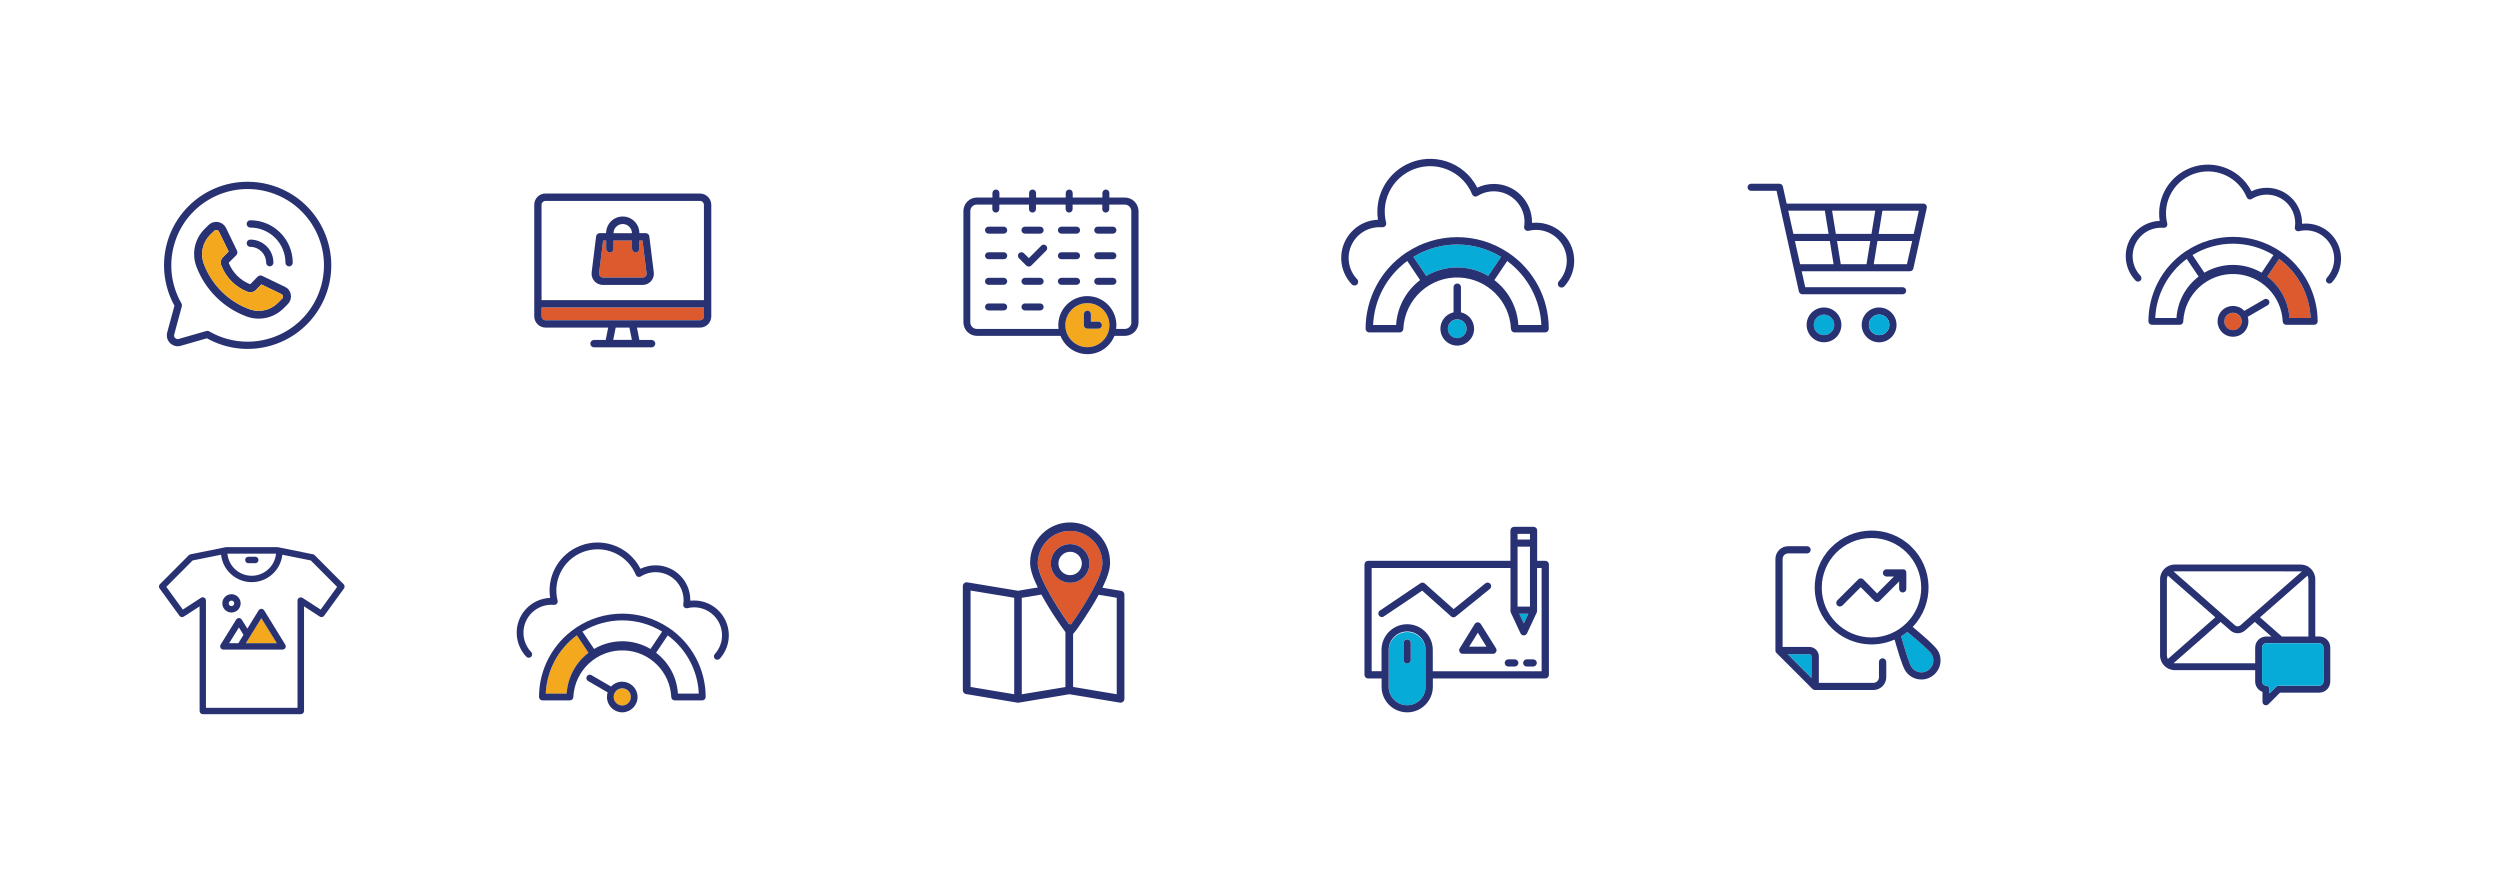 <?xml version="1.0" encoding="UTF-8"?>
<svg xmlns="http://www.w3.org/2000/svg" xmlns:xlink="http://www.w3.org/1999/xlink" version="1.1" id="Layer_2" x="0px" y="0px" viewBox="0 0 472.07 164.85" xml:space="preserve">
<g>
	<path fill="#283272" d="M46.75,34.32c-8.72,0-15.78,7.07-15.78,15.79c0,2.67,0.68,5.29,1.97,7.62l-1.37,5.05   c-0.3,1.1,0.35,2.23,1.45,2.53c0.36,0.1,0.75,0.1,1.11-0.01l4.94-1.42c7.61,4.25,17.23,1.53,21.48-6.08s1.53-17.23-6.08-21.48   C52.1,35.01,49.44,34.32,46.75,34.32z M46.75,64.52c-2.54,0-5.03-0.67-7.23-1.94c-0.17-0.11-0.37-0.14-0.56-0.08L33.75,64   c-0.36,0.11-0.75-0.1-0.85-0.46c-0.04-0.13-0.04-0.26,0-0.39l1.44-5.33c0.04-0.18,0.02-0.36-0.07-0.52   c-3.97-6.9-1.6-15.71,5.3-19.68s15.71-1.6,19.68,5.3s1.6,15.71-5.3,19.68C51.76,63.86,49.27,64.52,46.75,64.52z"></path>
	<path fill="#283272" d="M50.25,49.6c0,0.38,0.31,0.69,0.69,0.69s0.69-0.31,0.69-0.69c0-2.41-1.95-4.36-4.36-4.36   c-0.38,0-0.69,0.31-0.69,0.69c0,0.38,0.31,0.69,0.69,0.69C48.91,46.62,50.25,47.95,50.25,49.6z"></path>
	<path fill="#283272" d="M47.26,41.59c-0.38,0-0.69,0.31-0.69,0.69c0,0.38,0.31,0.69,0.69,0.69c3.67,0.01,6.64,2.98,6.64,6.64   c0,0.38,0.31,0.69,0.69,0.69s0.69-0.31,0.69-0.69C55.27,45.18,51.68,41.59,47.26,41.59z"></path>
	<path fill="#283272" d="M53.8,54.16l-4.27-2.06c-0.11-0.05-0.22-0.08-0.34-0.08c-0.21,0-0.4,0.08-0.55,0.23l-1.33,1.37l-0.06,0.03   h-0.07l0,0c-1.81-0.73-3.24-2.16-3.97-3.97l-0.02-0.07l1.42-1.42c0.22-0.23,0.28-0.57,0.14-0.86l-2.06-4.27   c-0.49-1.02-1.72-1.45-2.75-0.96c-0.21,0.1-0.4,0.23-0.56,0.4l-0.8,0.79c-1.82,1.84-2.41,4.57-1.51,7   c1.63,4.38,5.09,7.83,9.46,9.46c2.43,0.91,5.17,0.31,7.01-1.52l0.81-0.81c0.79-0.8,0.79-2.09,0-2.9C54.2,54.4,54,54.26,53.8,54.16z    M53.37,56.24c-0.01,0.03-0.03,0.05-0.05,0.08v0.02l-0.85,0.85c-0.96,0.96-2.26,1.5-3.62,1.5c-0.61,0-1.22-0.11-1.79-0.32   c-3.97-1.48-7.1-4.61-8.58-8.58c-0.69-1.88-0.24-3.99,1.17-5.41l0.82-0.79c0.1-0.09,0.23-0.15,0.37-0.15   c0.15-0.01,0.3,0.04,0.4,0.15c0.04,0.04,0.07,0.08,0.09,0.13l1.84,3.77l-1.06,1.06c-0.41,0.42-0.54,1.04-0.32,1.58   c0.86,2.24,2.6,4.02,4.82,4.92l0.1,0.04c0.18,0.07,0.37,0.11,0.56,0.11c0.41,0,0.8-0.17,1.08-0.46l1-1.03l3.77,1.82   C53.4,55.66,53.5,55.98,53.37,56.24z"></path>
	<path fill="#F4A81D" d="M53.37,56.24c-0.01,0.03-0.03,0.05-0.05,0.08v0.02l-0.85,0.85c-0.96,0.96-2.26,1.5-3.62,1.5   c-0.61,0-1.22-0.11-1.79-0.32c-3.97-1.48-7.1-4.61-8.58-8.58c-0.69-1.88-0.24-3.99,1.17-5.41l0.82-0.79   c0.1-0.09,0.23-0.15,0.37-0.15c0.15-0.01,0.3,0.04,0.4,0.15c0.04,0.04,0.07,0.08,0.09,0.13l1.84,3.77l-1.06,1.06   c-0.41,0.42-0.54,1.04-0.32,1.58c0.86,2.24,2.6,4.02,4.82,4.92l0.1,0.04c0.18,0.07,0.37,0.11,0.56,0.11c0.41,0,0.8-0.17,1.08-0.46   l1-1.03l3.77,1.82C53.4,55.66,53.5,55.98,53.37,56.24z"></path>
</g>
<path fill="#DD592E" d="M132.93,58.06v1.67c0,0.41-0.33,0.73-0.74,0.74h-29.18c-0.41,0.01-0.74-0.32-0.75-0.73c0,0,0,0,0-0.01v-1.67  H132.93z"></path>
<path fill="#DD592E" d="M121.9,52.16c-0.14,0.16-0.33,0.24-0.54,0.24h-7.53c-0.4,0-0.72-0.32-0.72-0.72c0-0.03,0-0.06,0.01-0.09  l0.77-6.18h0.57v1.55c0,0.38,0.31,0.7,0.7,0.7c0.38,0,0.7-0.31,0.7-0.7v-1.55h3.48v1.54c0,0.38,0.31,0.7,0.7,0.7  c0.38,0,0.7-0.31,0.7-0.7v-1.54h0.58l0.77,6.18C122.1,51.8,122.04,52.01,121.9,52.16z"></path>
<path fill="#283272" d="M132.18,36.54h-29.16c-1.18-0.01-2.14,0.94-2.14,2.12c0,0,0,0.01,0,0.01v21.05c0,1.18,0.95,2.13,2.13,2.14  c0,0,0.01,0,0.01,0h11.82l-0.47,2.33h-2.2c-0.38,0-0.7,0.31-0.7,0.7s0.31,0.7,0.7,0.7h10.86c0.38,0,0.7-0.31,0.7-0.7  s-0.31-0.7-0.7-0.7h-2.3l-0.46-2.33h11.91c1.18,0,2.13-0.95,2.13-2.13V38.68C134.31,37.5,133.35,36.55,132.18,36.54z M103.01,37.94  h29.16c0.41-0.01,0.74,0.32,0.75,0.73c0,0,0,0.01,0,0.01v17.99h-30.66V38.68c0-0.41,0.33-0.74,0.74-0.74  C103,37.94,103.01,37.94,103.01,37.94z M119.32,64.18h-3.53l0.47-2.32h2.59L119.32,64.18z M132.18,60.47h-29.16  c-0.41,0.01-0.74-0.32-0.75-0.73c0,0,0-0.01,0-0.01v-1.67h30.66v1.67c0,0.41-0.33,0.74-0.74,0.74  C132.19,60.47,132.18,60.47,132.18,60.47z"></path>
<path fill="#283272" d="M113.83,53.8h7.53c1.17,0,2.11-0.95,2.11-2.12c0-0.09-0.01-0.17-0.02-0.26l-0.84-6.79  c-0.04-0.35-0.34-0.61-0.7-0.61h-1.18c0-1.73-1.4-3.14-3.14-3.14c-1.73,0-3.14,1.4-3.14,3.14h-1.19c-0.35,0-0.65,0.26-0.7,0.61  l-0.84,6.79c-0.14,1.16,0.68,2.21,1.83,2.36C113.65,53.79,113.74,53.8,113.83,53.8L113.83,53.8z M117.59,42.3  c0.96,0,1.74,0.78,1.74,1.74h-3.48C115.85,43.08,116.63,42.3,117.59,42.3C117.59,42.3,117.59,42.3,117.59,42.3L117.59,42.3z   M113.12,51.6l0.77-6.18h0.57v1.55c0,0.38,0.31,0.7,0.7,0.7c0.38,0,0.7-0.31,0.7-0.7v-1.55h3.48v1.54c0,0.38,0.31,0.7,0.7,0.7  c0.38,0,0.7-0.31,0.7-0.7v-1.54h0.58l0.77,6.18c0.03,0.2-0.04,0.41-0.17,0.56c-0.14,0.16-0.33,0.24-0.54,0.24h-7.53  c-0.4,0-0.72-0.32-0.72-0.72C113.11,51.65,113.11,51.63,113.12,51.6z"></path>
<path fill="#F4A81D" d="M205.33,57.24c-2.3,0-4.16,1.86-4.16,4.16c0,2.3,1.86,4.16,4.16,4.16c2.3,0,4.16-1.86,4.16-4.16l0,0  C209.48,59.1,207.62,57.24,205.33,57.24z M207.41,62.06h-2.08c-0.37,0-0.66-0.3-0.66-0.66v-2.08c0-0.37,0.3-0.66,0.66-0.66  c0.37,0,0.66,0.3,0.66,0.66v1.42h1.42c0.37,0,0.66,0.3,0.66,0.66C208.07,61.77,207.77,62.06,207.41,62.06z"></path>
<path fill="#283272" d="M212.4,37.3h-2.92v-0.85c0-0.37-0.3-0.66-0.66-0.66s-0.66,0.3-0.66,0.66v0.85h-5.6v-0.85  c0-0.37-0.3-0.66-0.66-0.66s-0.66,0.3-0.66,0.66v0.85h-5.6v-0.85c0-0.37-0.3-0.66-0.66-0.66c-0.37,0-0.66,0.3-0.66,0.66v0.85h-5.6  v-0.85c0-0.37-0.3-0.66-0.66-0.66s-0.66,0.3-0.66,0.66v0.85h-2.92c-1.41,0-2.56,1.15-2.56,2.56v21c0,1.41,1.15,2.56,2.56,2.56h15.77  c1.12,2.81,4.31,4.19,7.12,3.07c1.4-0.56,2.51-1.67,3.07-3.07h1.99c1.41,0,2.56-1.15,2.56-2.56v-21  C214.97,38.45,213.82,37.3,212.4,37.3C212.4,37.3,212.4,37.3,212.4,37.3z M205.33,65.56c-2.3,0-4.16-1.86-4.16-4.16  s1.86-4.16,4.16-4.16c2.3,0,4.16,1.86,4.16,4.16v0C209.48,63.7,207.62,65.56,205.33,65.56z M213.64,60.87  c0,0.68-0.55,1.24-1.24,1.24h0h-1.64c0.39-3-1.72-5.76-4.73-6.15c-3-0.39-5.76,1.72-6.15,4.73c-0.06,0.47-0.06,0.95,0,1.42h-15.42  c-0.68,0-1.24-0.55-1.24-1.24l0,0v-21c0-0.68,0.55-1.24,1.24-1.24h2.92v0.85c0,0.37,0.3,0.66,0.66,0.66s0.66-0.3,0.66-0.66v-0.85  h5.6v0.85c0,0.37,0.3,0.66,0.66,0.66c0.37,0,0.66-0.3,0.66-0.66v-0.85h5.6v0.85c0,0.37,0.3,0.66,0.66,0.66s0.66-0.3,0.66-0.66v-0.85  h5.6v0.85c0,0.37,0.3,0.66,0.66,0.66s0.66-0.3,0.66-0.66v-0.85h2.92c0.68,0,1.24,0.56,1.24,1.24V60.87z"></path>
<path fill="#283272" d="M189.53,42.8h-2.87c-0.37,0-0.66,0.3-0.66,0.66s0.3,0.66,0.66,0.66h2.87c0.37,0,0.66-0.3,0.66-0.66  S189.9,42.8,189.53,42.8z"></path>
<path fill="#283272" d="M189.53,47.63h-2.87c-0.37,0-0.66,0.3-0.66,0.66c0,0.37,0.3,0.66,0.66,0.66h2.87c0.37,0,0.66-0.3,0.66-0.66  C190.2,47.93,189.9,47.63,189.53,47.63z"></path>
<path fill="#283272" d="M189.53,52.46h-2.87c-0.37,0-0.66,0.3-0.66,0.66c0,0.37,0.3,0.66,0.66,0.66h2.87c0.37,0,0.66-0.3,0.66-0.66  C190.2,52.76,189.9,52.46,189.53,52.46z"></path>
<path fill="#283272" d="M189.53,57.3h-2.87c-0.37,0-0.66,0.3-0.66,0.66s0.3,0.66,0.66,0.66h2.87c0.37,0,0.66-0.3,0.66-0.66  S189.9,57.3,189.53,57.3z"></path>
<path fill="#283272" d="M193.54,44.12h2.87c0.37,0,0.66-0.3,0.66-0.66s-0.3-0.66-0.66-0.66h-2.87c-0.37,0-0.66,0.3-0.66,0.66  S193.17,44.12,193.54,44.12z"></path>
<path fill="#283272" d="M196.41,52.46h-2.87c-0.37,0-0.66,0.3-0.66,0.66c0,0.37,0.3,0.66,0.66,0.66h2.87c0.37,0,0.66-0.3,0.66-0.66  C197.07,52.76,196.77,52.46,196.41,52.46z"></path>
<path fill="#283272" d="M196.41,57.3h-2.87c-0.37,0-0.66,0.3-0.66,0.66s0.3,0.66,0.66,0.66h2.87c0.37,0,0.66-0.3,0.66-0.66  S196.77,57.3,196.41,57.3z"></path>
<path fill="#283272" d="M203.28,42.8h-2.86c-0.37,0-0.66,0.3-0.66,0.66s0.3,0.66,0.66,0.66h2.87c0.37,0,0.66-0.3,0.66-0.66  s-0.3-0.66-0.66-0.66H203.28z"></path>
<path fill="#283272" d="M203.28,47.63h-2.86c-0.37,0-0.66,0.3-0.66,0.66c0,0.37,0.3,0.66,0.66,0.66h2.87c0.37,0,0.66-0.3,0.66-0.66  c0-0.37-0.3-0.66-0.66-0.66H203.28z"></path>
<path fill="#283272" d="M203.28,52.46h-2.86c-0.37,0-0.66,0.3-0.66,0.66c0,0.37,0.3,0.66,0.66,0.66h2.87c0.37,0,0.66-0.3,0.66-0.66  c0-0.37-0.3-0.66-0.66-0.66H203.28z"></path>
<path fill="#283272" d="M210.15,42.8h-2.87c-0.37,0-0.66,0.3-0.66,0.66s0.3,0.66,0.66,0.66h2.87c0.37,0,0.66-0.3,0.66-0.66  S210.51,42.8,210.15,42.8z"></path>
<path fill="#283272" d="M210.15,47.63h-2.87c-0.37,0-0.66,0.3-0.66,0.66c0,0.37,0.3,0.66,0.66,0.66h2.87c0.37,0,0.66-0.3,0.66-0.66  C210.81,47.93,210.51,47.63,210.15,47.63z"></path>
<path fill="#283272" d="M210.15,52.46h-2.87c-0.37,0-0.66,0.3-0.66,0.66c0,0.37,0.3,0.66,0.66,0.66h2.87c0.37,0,0.66-0.3,0.66-0.66  C210.81,52.76,210.51,52.46,210.15,52.46z"></path>
<path fill="#283272" d="M196.63,46.39l-2.35,2.35l-0.93-0.92c-0.26-0.26-0.68-0.26-0.94,0c-0.26,0.26-0.26,0.68,0,0.94l1.38,1.39  c0.13,0.12,0.29,0.19,0.47,0.19c0.17,0,0.34-0.07,0.47-0.19l2.82-2.82c0.26-0.26,0.26-0.68,0-0.94c-0.26-0.26-0.68-0.26-0.94,0  L196.63,46.39z"></path>
<path fill="#283272" d="M207.41,60.74h-1.42v-1.42c0-0.37-0.3-0.66-0.66-0.66c-0.37,0-0.66,0.3-0.66,0.66v2.08  c0,0.37,0.3,0.66,0.66,0.66h2.08c0.37,0,0.66-0.3,0.66-0.66S207.77,60.74,207.41,60.74z"></path>
<path fill="#06ACD7" d="M276.94,62.07c0.01,0.98-0.77,1.78-1.75,1.8s-1.78-0.77-1.8-1.75c-0.01-0.98,0.77-1.78,1.75-1.8  c0.01,0,0.02,0,0.02,0C276.14,60.32,276.93,61.1,276.94,62.07z"></path>
<path fill="#06ACD7" d="M283.44,48.5l-2.42,3.6c-3.61-2.13-8.1-2.13-11.71,0l-2.42-3.6C271.97,45.4,278.36,45.4,283.44,48.5z"></path>
<path fill="#283272" d="M275.87,58.98L275.87,58.98v-4.75c0-0.39-0.31-0.7-0.7-0.7s-0.7,0.31-0.7,0.7v4.75  c-1.71,0.39-2.79,2.09-2.4,3.8s2.09,2.79,3.8,2.4s2.79-2.09,2.4-3.8C278,60.18,277.07,59.25,275.87,58.98z M275.17,63.85  c-0.98,0-1.78-0.79-1.78-1.77c0-0.98,0.79-1.78,1.77-1.78s1.78,0.79,1.78,1.77c0,0,0,0,0,0C276.94,63.05,276.15,63.84,275.17,63.85z  "></path>
<path fill="#283272" d="M284.89,47.77L284.89,47.77l-0.07-0.05c-0.02-0.01-0.04-0.02-0.06-0.03c-5.81-3.88-13.38-3.88-19.19,0  l-0.05,0.03h-0.02l-0.05,0.04c-4.74,3.22-7.58,8.58-7.59,14.31c0,0.39,0.31,0.7,0.7,0.7h5.73c0.39,0,0.7-0.31,0.7-0.7  c0.28-5.61,5.05-9.94,10.66-9.66c5.23,0.26,9.41,4.44,9.66,9.66c0,0.39,0.31,0.7,0.7,0.7h5.74c0.39,0,0.7-0.31,0.7-0.7  C292.46,56.33,289.63,50.98,284.89,47.77z M263.62,61.37h-4.34c0.21-4.8,2.58-9.24,6.45-12.09l2.42,3.61  C265.48,54.93,263.83,58.02,263.62,61.37z M269.31,52.1l-2.42-3.6c5.08-3.1,11.47-3.1,16.55,0l-2.42,3.6  C277.41,49.97,272.93,49.97,269.31,52.1L269.31,52.1z M286.71,61.37c-0.21-3.35-1.86-6.44-4.53-8.48l2.42-3.6  c3.86,2.85,6.23,7.29,6.45,12.08H286.71z"></path>
<path fill="#283272" d="M290.05,42.05c-0.25,0-0.51,0.01-0.76,0.04v-0.14c0-3.98-3.22-7.21-7.21-7.22c-1.08,0-2.15,0.24-3.13,0.71  c-2.5-4.91-8.51-6.86-13.42-4.36c-3.84,1.96-5.99,6.15-5.33,10.41c-3.98,0.15-7.09,3.5-6.94,7.49c0.07,1.77,0.78,3.45,2,4.72  c0.27,0.28,0.71,0.29,0.99,0.02c0.28-0.27,0.29-0.71,0.02-0.99c-2.22-2.32-2.13-6,0.19-8.22c1.08-1.04,2.53-1.61,4.02-1.61  c0.15,0,0.32,0,0.52,0.02c0.39,0.03,0.73-0.25,0.76-0.64c0.01-0.08,0-0.15-0.02-0.23c-1.16-4.59,1.63-9.25,6.22-10.41  c4.13-1.04,8.4,1.11,10.02,5.05c0.08,0.18,0.23,0.33,0.42,0.39c0.2,0.06,0.41,0.04,0.59-0.07c2.72-1.7,6.3-0.87,8,1.84  c0.58,0.92,0.88,1.98,0.88,3.07c0,0.3-0.03,0.59-0.07,0.88c-0.04,0.23,0.05,0.47,0.22,0.62c0.17,0.16,0.41,0.22,0.64,0.16  c0.45-0.11,0.91-0.17,1.38-0.17c3.21,0,5.81,2.61,5.81,5.82c0,1.44-0.54,2.83-1.5,3.89c-0.26,0.29-0.24,0.74,0.05,1  c0.29,0.26,0.74,0.24,1-0.05c2.67-2.96,2.43-7.53-0.54-10.19C293.55,42.71,291.83,42.05,290.05,42.05z"></path>
<path fill="#06ACD7" d="M346.36,61.34c0,1.07-0.87,1.94-1.94,1.94s-1.94-0.87-1.94-1.94c0-1.07,0.87-1.94,1.94-1.94c0,0,0,0,0,0  C345.49,59.41,346.36,60.27,346.36,61.34z"></path>
<path fill="#283272" d="M363.83,39.26c0.04-0.2,0-0.41-0.13-0.57c-0.13-0.16-0.32-0.25-0.53-0.25h-25.8l-0.71-3.22  c-0.07-0.31-0.35-0.53-0.67-0.53h-5.33c-0.37,0-0.67,0.3-0.67,0.67c0,0.37,0.3,0.67,0.67,0.67h4.8l0.71,3.21l0,0l3.51,15.8  c0.07,0.31,0.35,0.54,0.67,0.53h18.92c0.37,0,0.67-0.3,0.67-0.67c0-0.37-0.3-0.67-0.67-0.67h-18.39l-0.67-3.01h20.42  c0.32,0.01,0.6-0.21,0.67-0.53l1.27-5.73l0,0L363.83,39.26z M361.36,44.17h-6.62l0.71-4.38h6.88L361.36,44.17z M347.59,49.89  l-0.71-4.38h6.28l-0.71,4.38H347.59z M346.66,44.16l-0.71-4.38h8.15l-0.71,4.38H346.66z M344.58,39.78l0.71,4.38h-6.65l-0.97-4.38  H344.58z M338.93,45.51h6.59l0.71,4.38h-6.32L338.93,45.51z M360.08,49.89h-6.27l0.71-4.38h6.55L360.08,49.89z"></path>
<path fill="#283272" d="M344.42,58.06c-1.81,0-3.28,1.47-3.28,3.29c0,1.81,1.47,3.28,3.29,3.28c1.81,0,3.28-1.47,3.28-3.29  C347.7,59.53,346.23,58.06,344.42,58.06z M344.42,63.28c-1.07,0-1.94-0.87-1.93-1.94s0.87-1.94,1.94-1.93  c1.07,0,1.93,0.87,1.93,1.94C346.36,62.41,345.49,63.28,344.42,63.28z"></path>
<path fill="#283272" d="M354.83,58.06c-1.81,0-3.29,1.47-3.29,3.29c0,1.81,1.47,3.29,3.29,3.29c1.81,0,3.29-1.47,3.29-3.29l0,0  C358.11,59.53,356.64,58.06,354.83,58.06z M354.83,63.28c-1.07,0-1.94-0.87-1.94-1.94c0-1.07,0.87-1.94,1.94-1.94  c1.07,0,1.94,0.87,1.94,1.94l0,0C356.77,62.41,355.9,63.28,354.83,63.28z"></path>
<path fill="#06ACD7" d="M356.77,61.34c0,1.07-0.87,1.94-1.94,1.94c-1.07,0-1.94-0.87-1.94-1.94c0-1.07,0.87-1.94,1.94-1.94  c0,0,0,0,0.01,0C355.9,59.41,356.77,60.27,356.77,61.34z"></path>
<path fill="#DD592E" d="M423.28,60.7c0.01,0.91-0.71,1.65-1.62,1.66c-0.91,0.01-1.65-0.71-1.66-1.62c-0.01-0.91,0.71-1.65,1.62-1.66  c0.01,0,0.02,0,0.02,0C422.54,59.08,423.27,59.81,423.28,60.7z"></path>
<path fill="#DD592E" d="M436.31,60.05h-4.01c-0.19-3.09-1.72-5.95-4.18-7.83l2.23-3.33C433.93,51.53,436.12,55.63,436.31,60.05z"></path>
<path fill="#283272" d="M430.63,47.49L430.63,47.49l-0.06-0.05c-0.02-0.01-0.04-0.02-0.06-0.03c-5.35-3.57-12.33-3.58-17.68-0.02  l0,0l-0.08,0.04l-0.05,0.04h-0.02l0,0c-4.38,2.97-7,7.92-7,13.21c0,0.36,0.29,0.65,0.65,0.65h5.28c0.36,0,0.65-0.29,0.65-0.65  c0.25-5.18,4.66-9.18,9.85-8.93c4.83,0.24,8.69,4.1,8.93,8.93c0,0.36,0.29,0.65,0.65,0.65h5.3c0.36,0,0.65-0.29,0.65-0.65  C437.62,55.4,435,50.46,430.63,47.49z M410.98,60.05h-4.01c0.2-4.43,2.39-8.53,5.95-11.16l2.24,3.33  C412.7,54.1,411.17,56.96,410.98,60.05z M416.24,51.49l-2.23-3.33l0,0c4.69-2.86,10.59-2.86,15.28,0l-2.23,3.33  C423.71,49.53,419.58,49.53,416.24,51.49z M432.31,60.05c-0.19-3.09-1.72-5.95-4.18-7.83l2.23-3.33c3.57,2.63,5.75,6.73,5.95,11.16  L432.31,60.05z"></path>
<path fill="#283272" d="M435.39,42.21c-0.23,0-0.47,0.01-0.7,0.04v-0.13c0-3.68-2.98-6.66-6.66-6.66c-1,0-1.99,0.22-2.89,0.66  c-2.31-4.54-7.86-6.34-12.4-4.03c-3.55,1.81-5.53,5.68-4.93,9.62c-3.68,0.14-6.55,3.23-6.41,6.91c0.06,1.63,0.72,3.18,1.85,4.36  c0.25,0.26,0.66,0.27,0.92,0.02c0.26-0.25,0.27-0.66,0.02-0.92c-2.05-2.14-1.97-5.54,0.17-7.59c1-0.96,2.33-1.49,3.72-1.49  c0.14,0,0.29,0,0.48,0.02c0.36,0.03,0.67-0.23,0.7-0.59c0.01-0.07,0-0.14-0.02-0.21c-1.07-4.24,1.51-8.55,5.75-9.61  c3.82-0.96,7.76,1.03,9.26,4.66c0.14,0.33,0.52,0.49,0.85,0.35c0.03-0.01,0.06-0.03,0.09-0.05c2.51-1.57,5.82-0.81,7.39,1.7  c0.53,0.85,0.82,1.84,0.82,2.84c0,0.27-0.03,0.54-0.07,0.81c-0.03,0.21,0.04,0.43,0.2,0.58c0.16,0.15,0.38,0.2,0.59,0.15  c0.42-0.1,0.84-0.16,1.27-0.16c2.97,0,5.37,2.41,5.37,5.37c0,1.33-0.49,2.61-1.39,3.6c-0.24,0.27-0.22,0.68,0.05,0.92  c0.27,0.24,0.68,0.22,0.92-0.05c2.47-2.73,2.25-6.95-0.48-9.42C438.64,42.82,437.04,42.21,435.39,42.21z"></path>
<path fill="#283272" d="M427.58,56.5l-3.79,2.2c-1.09-1.18-2.94-1.25-4.12-0.16c-1.18,1.09-1.25,2.94-0.16,4.12  c1.09,1.18,2.94,1.25,4.12,0.16c0.82-0.76,1.13-1.93,0.81-3l0,0l3.79-2.2c0.3-0.19,0.39-0.59,0.2-0.89  C428.25,56.45,427.88,56.35,427.58,56.5L427.58,56.5z M421.65,62.34c-0.91,0-1.64-0.73-1.64-1.64c0-0.91,0.73-1.64,1.64-1.64  c0.91,0,1.64,0.73,1.64,1.64c0,0,0,0,0,0C423.29,61.6,422.55,62.34,421.65,62.34L421.65,62.34z"></path>
<polygon fill="#F4A81D" points="52.28,121.45 46.44,121.45 49.36,116.72 "></polygon>
<path fill="#283272" d="M49.88,115.25c-0.18-0.29-0.55-0.37-0.84-0.2c-0.08,0.05-0.15,0.12-0.2,0.2l-2.13,3.45l-1.07-1.71  c-0.18-0.29-0.55-0.37-0.84-0.2c-0.08,0.05-0.15,0.12-0.2,0.2l-2.94,4.74c-0.18,0.28-0.09,0.66,0.19,0.84  c0.1,0.06,0.21,0.09,0.32,0.09h3.09h0.04h8.05c0.22,0,0.42-0.11,0.53-0.3c0.11-0.19,0.11-0.42,0-0.61L49.88,115.25z M45.01,121.45  h-1.74l1.85-2.97l0.86,1.39l0,0L45.01,121.45z M46.44,121.45l2.91-4.72l2.92,4.72H46.44z"></path>
<path fill="#283272" d="M64.89,110.32l-5.47-5.49c-0.08-0.08-0.19-0.14-0.3-0.16l-6.62-1.34c-0.04-0.01-0.08-0.01-0.12-0.02H42.7  c-0.04,0-0.08,0.01-0.12,0.02l-6.62,1.34c-0.11,0.03-0.22,0.08-0.3,0.16l-5.47,5.49c-0.21,0.21-0.24,0.55-0.06,0.79l3.76,5.17  c0.19,0.26,0.55,0.33,0.82,0.15l2.98-1.93v19.75c0,0.34,0.27,0.61,0.61,0.61h18.5c0.34,0,0.61-0.27,0.61-0.61V114.5l2.97,1.93  c0.27,0.18,0.63,0.11,0.82-0.15l3.76-5.17C65.13,110.87,65.1,110.53,64.89,110.32z M52.12,104.55c-0.24,2.53-2.5,4.39-5.03,4.15  c-2.2-0.21-3.93-1.95-4.15-4.15H52.12z M60.55,115.11l-3.43-2.22c-0.28-0.18-0.66-0.1-0.84,0.18c-0.06,0.1-0.1,0.21-0.1,0.33v20.25  H38.89v-20.26c0-0.34-0.27-0.61-0.61-0.61c-0.12,0-0.23,0.03-0.33,0.1l-3.43,2.22l-3.12-4.28l4.97-4.99l5.37-1.08l0,0  c0.36,3.2,3.24,5.5,6.44,5.14c2.7-0.3,4.83-2.44,5.14-5.14l0,0l5.37,1.08l4.97,4.99L60.55,115.11z"></path>
<path fill="#283272" d="M46.9,106.35h1.3c0.34,0,0.61-0.27,0.61-0.61c0-0.34-0.27-0.61-0.61-0.61h-1.3c-0.34,0-0.61,0.27-0.61,0.61  C46.29,106.08,46.56,106.35,46.9,106.35z"></path>
<path fill="#283272" d="M43.71,115.66c0.96,0,1.73-0.78,1.73-1.73c0-0.96-0.78-1.73-1.73-1.73c-0.95,0-1.73,0.77-1.73,1.72  C41.97,114.88,42.75,115.66,43.71,115.66C43.71,115.66,43.71,115.66,43.71,115.66z M43.71,113.41c0.29,0,0.52,0.23,0.52,0.52  c0,0.29-0.23,0.52-0.52,0.52c-0.29,0-0.52-0.23-0.52-0.52c0,0,0-0.01,0-0.01C43.2,113.64,43.43,113.41,43.71,113.41z"></path>
<path fill="#F4A81D" d="M119.12,131.61c0.01,0.89-0.7,1.62-1.6,1.63c-0.89,0.01-1.62-0.7-1.63-1.6c-0.01-0.89,0.7-1.62,1.6-1.63  c0.01,0,0.01,0,0.02,0C118.39,130.01,119.11,130.73,119.12,131.61z"></path>
<path fill="#F4A81D" d="M111.12,123.26c-2.43,1.85-3.94,4.67-4.12,7.72h-3.95c0.19-4.37,2.35-8.41,5.87-11L111.12,123.26z"></path>
<path fill="#283272" d="M117.5,128.72c-0.8,0-1.57,0.33-2.12,0.92l-3.73-2.17c-0.31-0.16-0.7-0.04-0.86,0.27  c-0.15,0.29-0.06,0.66,0.22,0.83l3.73,2.17l0,0c-0.09,0.28-0.13,0.57-0.13,0.86c-0.01,1.6,1.28,2.9,2.87,2.91s2.9-1.28,2.91-2.87  c0.01-1.6-1.28-2.9-2.87-2.91c-0.01,0-0.03,0-0.04,0L117.5,128.72z M117.5,133.22c-0.89,0-1.62-0.72-1.62-1.62  c0-0.89,0.72-1.62,1.62-1.62c0.89,0,1.62,0.72,1.62,1.62c0,0,0,0,0,0C119.12,132.5,118.4,133.22,117.5,133.22z"></path>
<path fill="#283272" d="M126.35,118.59l-0.03-0.02c-0.01-0.01-0.02-0.02-0.04-0.03l-0.04-0.02l0,0l-0.04-0.02  c-5.28-3.51-12.15-3.5-17.42,0.02c-0.02,0.01-0.04,0.02-0.05,0.03l-0.06,0.05l0,0c-4.31,2.93-6.89,7.8-6.89,13.01  c0,0.35,0.29,0.64,0.64,0.64h5.2c0.35,0,0.64-0.29,0.64-0.64c0.25-5.11,4.59-9.04,9.7-8.79c4.76,0.23,8.56,4.04,8.79,8.79  c0,0.35,0.29,0.64,0.64,0.64h5.22c0.35,0,0.64-0.29,0.64-0.64C133.25,126.39,130.66,121.52,126.35,118.59z M107,130.97h-3.95  c0.19-4.36,2.35-8.41,5.87-11l2.2,3.29C108.69,125.11,107.19,127.92,107,130.97z M112.18,122.54l-2.2-3.28  c4.62-2.82,10.43-2.82,15.05,0l-2.2,3.28C119.54,120.6,115.47,120.6,112.18,122.54L112.18,122.54z M128.01,130.97  c-0.19-3.05-1.69-5.86-4.12-7.71l2.2-3.28l0,0c3.51,2.59,5.67,6.63,5.86,10.99H128.01z"></path>
<path fill="#283272" d="M131.04,113.39c-0.23,0-0.46,0.01-0.69,0.04v-0.12c0-3.62-2.93-6.56-6.56-6.56c-0.99,0-1.96,0.22-2.85,0.65  c-2.28-4.47-7.74-6.25-12.21-3.97c-3.49,1.78-5.45,5.6-4.85,9.47c-3.62,0.14-6.45,3.19-6.31,6.81c0.06,1.61,0.71,3.14,1.82,4.3  c0.24,0.25,0.65,0.26,0.9,0.02c0.25-0.24,0.26-0.65,0.02-0.9c-2.02-2.11-1.94-5.46,0.17-7.47c0.99-0.94,2.3-1.47,3.66-1.46  c0.14,0,0.29,0,0.48,0.02c0.35,0.03,0.66-0.23,0.69-0.58c0.01-0.07,0-0.14-0.02-0.21c-1.05-4.18,1.48-8.42,5.66-9.47  c3.76-0.95,7.64,1.01,9.12,4.6c0.14,0.33,0.51,0.48,0.84,0.34c0.03-0.01,0.06-0.03,0.09-0.05c2.47-1.55,5.73-0.8,7.28,1.67  c0.53,0.84,0.8,1.81,0.81,2.8c0,0.27-0.02,0.54-0.07,0.8c-0.03,0.21,0.04,0.42,0.2,0.57c0.16,0.14,0.38,0.2,0.58,0.15  c0.41-0.1,0.83-0.16,1.25-0.16c2.92,0,5.29,2.37,5.29,5.29c0,1.31-0.49,2.57-1.37,3.54c-0.24,0.26-0.21,0.67,0.05,0.91  c0.26,0.24,0.67,0.21,0.91-0.05c2.43-2.69,2.22-6.84-0.47-9.28C134.25,113.99,132.68,113.39,131.04,113.39z"></path>
<g>
	<path fill="#DD592E" d="M202.07,100.25c-3.37,0.01-6.1,2.75-6.1,6.13c0,1.15,0.72,2.92,1.69,4.76c1.25,2.31,2.65,4.54,4.19,6.68   h0.06c0.11,0,0.23,0.03,0.33,0.08c1.54-2.13,2.95-4.36,4.2-6.67c0.01-0.02,0.02-0.04,0.03-0.06c0.98-1.86,1.72-3.64,1.72-4.8   C208.18,102.98,205.44,100.25,202.07,100.25z M202.07,110.03c-2.01,0-3.65-1.64-3.64-3.65c0-2.01,1.64-3.65,3.65-3.64   s3.65,1.64,3.64,3.65c0,0,0,0,0,0.01C205.72,108.41,204.08,110.03,202.07,110.03L202.07,110.03z"></path>
	<path fill="#283272" d="M211.71,111.57l-3.54-0.59c0.96-1.96,1.44-3.51,1.44-4.62c0.09-4.17-3.21-7.62-7.38-7.71   c-4.17-0.09-7.62,3.21-7.71,7.38c0,0.11,0,0.22,0,0.33c0,1.08,0.48,2.63,1.44,4.57l-3.73,0.62l0,0l-9.58-1.59   c-0.21-0.04-0.42,0.02-0.59,0.16c-0.16,0.14-0.25,0.34-0.25,0.55v19.67c0,0.36,0.25,0.66,0.6,0.72l9.69,1.62h0.05h0.07   c0.04,0,0.08,0,0.12,0h0.04l9.54-1.59l9.56,1.59c0.04,0,0.08,0,0.12,0c0.4,0,0.72-0.32,0.72-0.72v-19.68   C212.32,111.92,212.06,111.62,211.71,111.57z M202.07,100.25c3.38,0.01,6.1,2.75,6.1,6.13c0,1.16-0.72,2.94-1.72,4.8   c-0.01,0.02-0.02,0.04-0.03,0.06c-1.25,2.31-2.65,4.54-4.19,6.67c-0.1-0.05-0.21-0.08-0.33-0.08h-0.06   c-1.54-2.14-2.94-4.38-4.19-6.7c-0.97-1.84-1.69-3.6-1.69-4.76C195.98,102.99,198.7,100.26,202.07,100.25z M191.51,131.09   l-8.24-1.37v-18.21l8.24,1.37V131.09z M192.95,112.88l3.69-0.61c0.39,0.72,0.84,1.5,1.34,2.32c0.98,1.61,1.9,2.94,2.36,3.6   c0.36,0.52,0.64,0.89,0.84,1.16v10.38l-8.24,1.37V112.88z M210.87,131.09l-8.24-1.37v-10c0.42-0.49,0.81-1,1.16-1.54   c0.46-0.65,1.38-1.99,2.36-3.6c0.49-0.8,0.93-1.56,1.32-2.27l3.4,0.57V131.09z"></path>
	<path fill="#283272" d="M202.07,110.04c2.01,0,3.65-1.63,3.65-3.65c0-2.01-1.63-3.65-3.65-3.65c-2.01,0-3.65,1.63-3.65,3.65   c0,0,0,0,0,0C198.43,108.41,200.06,110.03,202.07,110.04z M202.07,104.19c1.22,0,2.21,0.99,2.21,2.21s-0.99,2.21-2.21,2.21   c-1.22,0-2.21-0.99-2.21-2.21S200.85,104.19,202.07,104.19L202.07,104.19z"></path>
</g>
<path fill="#06ACD7" d="M265.71,119.35c-1.92,0.01-3.48,1.57-3.48,3.49v6.95c0.06,1.93,1.67,3.44,3.6,3.38  c1.84-0.06,3.32-1.54,3.38-3.38v-6.95C269.21,120.91,267.64,119.35,265.71,119.35C265.71,119.35,265.71,119.35,265.71,119.35z   M266.39,124.6c0,0.37-0.3,0.68-0.68,0.68c-0.37,0-0.68-0.3-0.68-0.68v-3.2c0-0.37,0.3-0.68,0.68-0.68c0.37,0,0.68,0.3,0.68,0.68  V124.6z"></path>
<polygon fill="#06ACD7" points="288.6,115.89 287.74,117.72 286.87,115.89 "></polygon>
<path fill="#283272" d="M291.79,105.9h-1.53v-5.74c0-0.37-0.3-0.68-0.68-0.68h-3.69c-0.37,0-0.68,0.3-0.68,0.68v5.74h-26.88  c-0.37,0-0.68,0.3-0.68,0.68v20.85c0,0.37,0.3,0.68,0.68,0.68h2.55v1.69c0.07,2.67,2.29,4.78,4.97,4.71  c2.57-0.07,4.64-2.14,4.71-4.71v-1.69h21.24c0.37,0,0.68-0.3,0.68-0.68v-20.85c0-0.37-0.3-0.68-0.68-0.68  C291.79,105.9,291.79,105.9,291.79,105.9z M288.9,114.54h-2.34v-7.96l0,0v-3.35h2.34V114.54z M288.6,115.89l-0.86,1.83l-0.86-1.83  H288.6z M288.9,100.81v1.07h-2.34v-1.07H288.9z M269.2,129.79c-0.06,1.93-1.67,3.44-3.6,3.38c-1.84-0.06-3.32-1.54-3.38-3.38v-2.36  l0,0v-4.59c-0.06-1.93,1.45-3.54,3.38-3.6s3.54,1.45,3.6,3.38c0,0.07,0,0.14,0,0.22V129.79z M291.11,126.75h-20.56v-3.91  c0.07-2.67-2.04-4.9-4.71-4.97c-2.67-0.07-4.9,2.04-4.97,4.71c0,0.09,0,0.17,0,0.26v3.9h-1.86v-19.49h26.21v8.12  c0,0.1,0.02,0.2,0.06,0.29l1.84,3.94c0.16,0.34,0.56,0.48,0.9,0.32c0.14-0.07,0.26-0.18,0.32-0.32l1.84-3.94  c0.04-0.09,0.06-0.19,0.06-0.29v-8.12h0.86V126.75z"></path>
<path fill="#283272" d="M281.43,110.26c-0.23-0.29-0.66-0.34-0.95-0.11c0,0-0.01,0.01-0.01,0.01l-5.99,4.86l-5.43-4.84  c-0.23-0.2-0.57-0.23-0.82-0.06l-7.75,5.23c-0.27,0.25-0.29,0.68-0.04,0.95c0.2,0.22,0.52,0.28,0.79,0.15l7.32-4.92l5.46,4.87  c0.25,0.22,0.62,0.23,0.87,0.02l6.45-5.22C281.61,110.98,281.66,110.55,281.43,110.26C281.43,110.26,281.43,110.26,281.43,110.26z"></path>
<path fill="#283272" d="M265.71,120.73c-0.37,0-0.68,0.3-0.68,0.68v3.2c0,0.37,0.3,0.68,0.68,0.68c0.37,0,0.68-0.3,0.68-0.68v-3.2  C266.39,121.03,266.08,120.73,265.71,120.73z"></path>
<path fill="#283272" d="M289.51,124.5h-1.22c-0.37,0-0.68,0.3-0.68,0.68s0.3,0.68,0.68,0.68h1.22c0.37,0,0.68-0.3,0.68-0.68  S289.88,124.5,289.51,124.5z"></path>
<path fill="#283272" d="M286.03,124.5h-1.22c-0.37,0-0.68,0.3-0.68,0.68s0.3,0.68,0.68,0.68h1.22c0.37,0,0.68-0.3,0.68-0.68  S286.4,124.5,286.03,124.5z"></path>
<path fill="#283272" d="M279.62,117.83c-0.2-0.32-0.61-0.41-0.93-0.22c-0.09,0.05-0.16,0.13-0.22,0.22l-2.85,4.62  c-0.19,0.32-0.08,0.74,0.25,0.92c0.1,0.06,0.21,0.09,0.33,0.09h5.7c0.25,0,0.47-0.12,0.6-0.34c0.12-0.21,0.12-0.47,0-0.68  L279.62,117.83z M277.42,122.11l1.64-2.64l1.62,2.64H277.42z"></path>
<g>
	<path fill="#06ACD7" d="M342.08,123.95v4.1l-4.51-4.52h4.08C341.89,123.53,342.08,123.72,342.08,123.95   C342.08,123.95,342.08,123.95,342.08,123.95z"></path>
	<path fill="#06ACD7" d="M365.01,125.25c-0.3,1.21-1.52,1.95-2.73,1.65c-0.57-0.14-1.07-0.5-1.38-1c-0.34-0.57-1.15-2.99-1.9-5.74   c0.4-0.25,0.79-0.52,1.16-0.82c2.34,1.9,4.24,3.63,4.59,4.21C365.06,124.05,365.15,124.67,365.01,125.25z"></path>
	<path fill="#283272" d="M355.48,124.3c-0.38,0-0.68,0.31-0.68,0.68v2.91c0,0.58-0.47,1.05-1.05,1.05c0,0,0,0,0,0h-10.3v-4.99   c0-0.99-0.8-1.79-1.79-1.79h-5.05v-16.61c0-0.58,0.47-1.05,1.05-1.05c0,0,0,0,0,0h3.57c0.38,0,0.68-0.31,0.68-0.68   s-0.31-0.68-0.68-0.68h-3.57c-1.33,0-2.41,1.08-2.41,2.41v17.29c0,0.18,0.08,0.36,0.22,0.48l6.77,6.77c0.13,0.13,0.3,0.2,0.48,0.2   h11.04c1.33,0,2.42-1.08,2.42-2.41v-2.91C356.16,124.61,355.86,124.3,355.48,124.3z M341.65,123.53c0.23,0,0.42,0.18,0.42,0.42   c0,0,0,0,0,0v4.1l-4.51-4.52H341.65z"></path>
	<path fill="#283272" d="M365.91,122.83c-0.61-1-3.39-3.33-4.74-4.45c4.11-4.28,3.97-11.09-0.31-15.2   c-4.28-4.11-11.09-3.97-15.2,0.31c-4.11,4.28-3.97,11.09,0.31,15.2c3.14,3.02,7.8,3.84,11.78,2.08c0.44,1.57,1.39,4.84,1.98,5.81   c0.5,0.82,1.31,1.41,2.24,1.63c0.28,0.07,0.57,0.1,0.85,0.1c2-0.01,3.62-1.64,3.61-3.64c0-0.66-0.19-1.31-0.53-1.87L365.91,122.83z    M344,110.98c0-5.19,4.2-9.39,9.39-9.39s9.39,4.2,9.39,9.39c0,5.19-4.2,9.39-9.39,9.39c0,0,0,0,0,0   C348.21,120.36,344,116.16,344,110.98z M365.01,125.25c-0.3,1.21-1.52,1.95-2.73,1.65c-0.57-0.14-1.07-0.5-1.38-1   c-0.34-0.57-1.15-2.99-1.9-5.74c0.4-0.25,0.79-0.52,1.16-0.82c2.34,1.9,4.24,3.63,4.59,4.21   C365.06,124.05,365.15,124.67,365.01,125.25z"></path>
	<path fill="#283272" d="M359.96,108.01c0-0.02-0.01-0.04-0.02-0.05c-0.01-0.03-0.01-0.05-0.02-0.08c-0.01-0.02-0.02-0.04-0.03-0.06   c-0.01-0.02-0.02-0.04-0.03-0.06c-0.02-0.03-0.05-0.07-0.08-0.1l0,0l0,0c-0.03-0.03-0.06-0.05-0.09-0.08l-0.06-0.03l-0.06-0.03   l-0.08-0.02h-0.05c-0.05-0.01-0.09-0.01-0.14,0h-3.08c-0.38,0-0.68,0.31-0.68,0.68c0,0.38,0.31,0.68,0.68,0.68h1.41l-3.19,3.19   l-2.59-2.64c-0.27-0.27-0.7-0.27-0.96,0l-3.93,3.92c-0.28,0.25-0.3,0.69-0.05,0.97c0.25,0.28,0.69,0.3,0.97,0.05   c0.02-0.02,0.03-0.03,0.05-0.05l3.42-3.42l2.6,2.6c0.27,0.27,0.7,0.27,0.97,0c0,0,0,0,0,0l3.69-3.69v1.41   c0,0.38,0.31,0.68,0.68,0.68s0.68-0.31,0.68-0.68v-3.08l0,0C359.97,108.09,359.97,108.05,359.96,108.01z"></path>
</g>
<g>
	<path fill="#283272" d="M437.93,120.18h-0.74v-10.81c0-1.53-1.24-2.77-2.77-2.77h-23.77c-1.53,0-2.77,1.24-2.77,2.77v14.4   c0.01,1.53,1.24,2.76,2.77,2.77h15.19v2.14c0,0.88,0.55,1.67,1.38,1.97v1.88c0,0.26,0.16,0.5,0.4,0.6   c0.08,0.03,0.16,0.05,0.25,0.05c0.17,0,0.34-0.07,0.46-0.19l2.2-2.2h7.4c1.16,0,2.09-0.94,2.09-2.09l0,0v-6.42   C440.02,121.12,439.09,120.18,437.93,120.18z M430.87,120.18l-4.12-3.61l8.97-7.87c0.11,0.21,0.17,0.44,0.17,0.68v10.81H430.87z    M434.43,107.89c0.07,0,0.15,0.01,0.22,0.02l-9.14,8.01c-0.1,0.04-0.2,0.1-0.27,0.18c-0.04,0.04-0.07,0.08-0.09,0.13l-2.11,1.85   c-0.29,0.26-0.73,0.26-1.02,0l-11.59-10.17c0.07-0.01,0.14-0.02,0.21-0.02H434.43z M409.35,124.44c-0.11-0.21-0.18-0.44-0.18-0.67   v-14.4c0.01-0.24,0.07-0.47,0.18-0.68l8.96,7.87L409.35,124.44z M410.65,125.24c-0.07,0-0.14-0.01-0.21-0.02l8.87-7.78l1.86,1.62   c0.78,0.69,1.95,0.69,2.74,0l1.86-1.62l3.13,2.75h-0.97c-1.16,0-2.09,0.94-2.09,2.1v2.96L410.65,125.24z M438.73,128.68   c0,0.44-0.36,0.79-0.79,0.79h-7.67c-0.17,0-0.34,0.07-0.46,0.19l-1.28,1.28v-0.82c0-0.35-0.27-0.63-0.62-0.65   c-0.42-0.02-0.76-0.37-0.76-0.79v-6.41c0-0.44,0.36-0.8,0.79-0.8h9.99c0.44,0,0.79,0.36,0.79,0.8L438.73,128.68z"></path>
	<path fill="#06ACD7" d="M438.72,122.27v6.41c0,0.44-0.36,0.79-0.79,0.79h-7.67c-0.17,0-0.34,0.07-0.46,0.19l-1.28,1.28v-0.82   c0-0.35-0.27-0.63-0.62-0.65c-0.42-0.02-0.76-0.37-0.76-0.79v-6.41c0-0.44,0.36-0.8,0.79-0.8h9.99   C438.37,121.48,438.72,121.84,438.72,122.27z"></path>
</g>
<g>
</g>
<g>
</g>
<g>
</g>
<g>
</g>
<g>
</g>
<g>
</g>
</svg>
